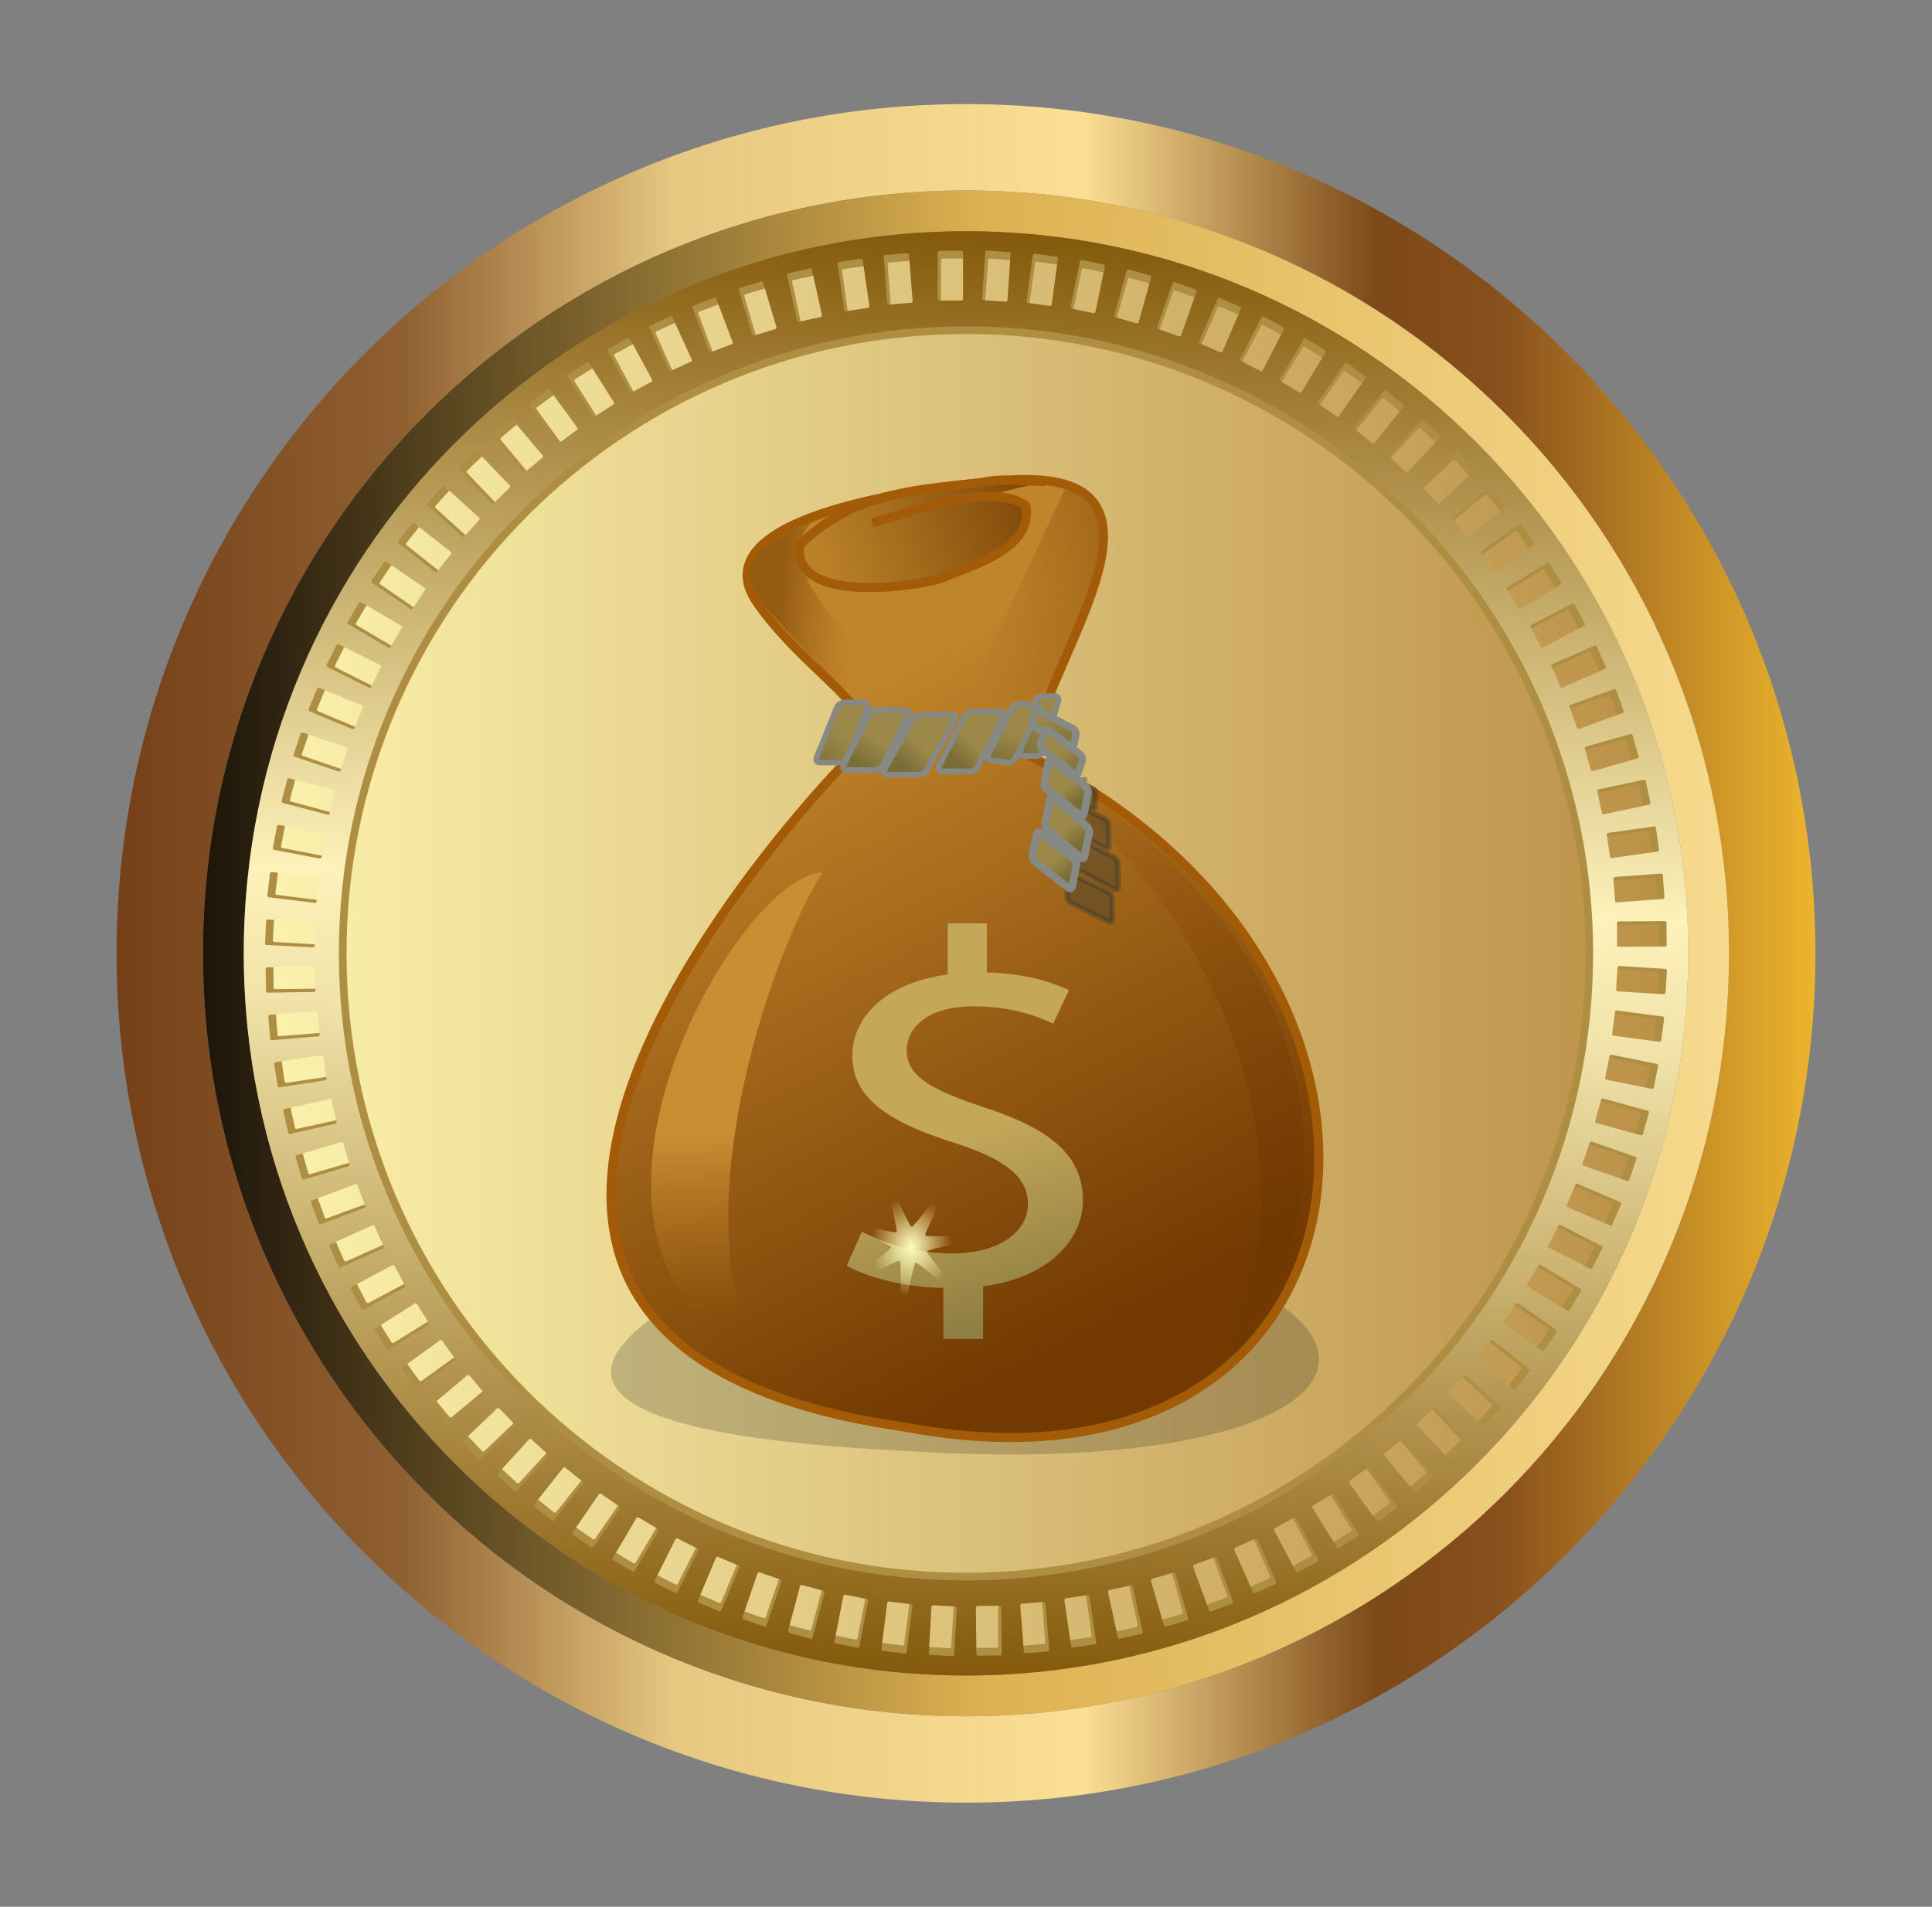 <?xml version="1.0" encoding="UTF-8"?>
<svg data-bbox="0 0 7907.6 7805.34" xmlns:xlink="http://www.w3.org/1999/xlink" viewBox="0 0 7907.6 7805.34" height="732.801" width="742.401" xmlns="http://www.w3.org/2000/svg" shape-rendering="geometricPrecision" text-rendering="geometricPrecision" image-rendering="optimizeQuality" fill-rule="evenodd" clip-rule="evenodd" data-type="ugc">
    <rect x="0" y="0" width="7907.6" height="7805.34" fill="#808080" stroke="none"/>
    <g>
        <defs>
            <linearGradient y2="3902.67" x2="7076.68" y1="3902.67" x1="830.92" gradientUnits="userSpaceOnUse" id="3a06f1bf-fda0-4b33-9f8a-f723207406c2">
                <stop offset="0" stop-color="#1d150a"/>
                <stop offset=".51" stop-color="#ddb150"/>
                <stop offset="1" stop-color="#f6da8e"/>
            </linearGradient>
            <linearGradient y2="3902.67" x2="7430.41" y1="3902.67" x1="477.18" gradientUnits="userSpaceOnUse" id="23187ec1-840b-4b93-9ce2-afc4bb7042ef">
                <stop offset="0" stop-color="#754018"/>
                <stop offset=".169" stop-color="#906031"/>
                <stop offset=".329" stop-color="#e7c881"/>
                <stop offset=".569" stop-color="#fbdf93"/>
                <stop offset=".741" stop-color="#7d4918"/>
                <stop offset=".812" stop-color="#874f1c"/>
                <stop offset="1" stop-color="#edb52c"/>
            </linearGradient>
            <linearGradient y2="6856.54" x2="3840.34" y1="948.8" x1="4067.25" gradientUnits="userSpaceOnUse" id="cc33ac53-c6d6-411a-821b-bfd05df86de0">
                <stop offset="0" stop-color="#84590b"/>
                <stop offset=".459" stop-color="#fdf2ba"/>
                <stop offset=".549" stop-color="#f1e3a9"/>
                <stop offset="1" stop-color="#84590b"/>
            </linearGradient>
            <linearGradient y2="3902.67" x2="6872.01" y1="3902.67" x1="1035.58" gradientUnits="userSpaceOnUse" id="24d39e8c-278e-4f93-a979-c1877e20da90">
                <stop offset="0" stop-color="#fcf3ae"/>
                <stop offset="1" stop-color="#bb8f46"/>
            </linearGradient>
            <linearGradient y2="5402.24" x2="3015.97" y1="4646.82" x1="3015.97" gradientUnits="userSpaceOnUse" id="a40c51cd-e92e-4c07-b515-81cef11075ae">
                <stop offset="0" stop-color="#ca8d32"/>
                <stop offset="1" stop-opacity="0" stop-color="#a56b19"/>
            </linearGradient>
            <linearGradient y2="3069.19" x2="4291.51" y1="3069.19" x1="3388.16" gradientUnits="userSpaceOnUse" id="79714a3c-b5a6-4a61-af2e-57fb22640861">
                <stop offset="0" stop-color="#9c8849"/>
                <stop offset="1" stop-color="#7a6d38"/>
            </linearGradient>
            <linearGradient y2="2318.05" x2="3373.82" y1="2052.23" x1="4175.4" gradientUnits="userSpaceOnUse" id="5e5078e9-d8ef-4713-9bd7-67999a6e4cc7">
                <stop offset="0" stop-color="#834c0b"/>
                <stop offset="1" stop-color="#ba8128"/>
            </linearGradient>
            <linearGradient y2="3131.66" x2="3688.98" y1="3048.63" x1="3764.35" xlink:href="#79714a3c-b5a6-4a61-af2e-57fb22640861" gradientUnits="userSpaceOnUse" id="3379d868-296e-440e-9899-3c0e71c0638b"/>
            <linearGradient y2="3589.35" x2="4374.58" y1="3522.05" x1="4315.7" xlink:href="#79714a3c-b5a6-4a61-af2e-57fb22640861" gradientUnits="userSpaceOnUse" id="c97f964f-bfae-4bcf-805c-7493268f811b"/>
            <linearGradient y2="3144.72" x2="4437.69" y1="3078.57" x1="4344.01" xlink:href="#79714a3c-b5a6-4a61-af2e-57fb22640861" gradientUnits="userSpaceOnUse" id="ac71a7b5-3fd6-4d22-a1bc-fc942bc63dc7"/>
            <linearGradient y2="3146.15" x2="3316.85" y1="2998.67" x1="3446.68" xlink:href="#79714a3c-b5a6-4a61-af2e-57fb22640861" gradientUnits="userSpaceOnUse" id="9d031da2-784c-458f-93c6-c6d0eb0fa9a0"/>
            <linearGradient y2="3283.53" x2="4406.83" y1="3224.88" x1="4363.91" xlink:href="#79714a3c-b5a6-4a61-af2e-57fb22640861" gradientUnits="userSpaceOnUse" id="ba07d731-a7bf-4afd-82df-0b955dca35d8"/>
            <linearGradient y2="3098.01" x2="4369.21" y1="2923" x1="4288.17" xlink:href="#79714a3c-b5a6-4a61-af2e-57fb22640861" gradientUnits="userSpaceOnUse" id="2e985162-02ef-479e-8319-1b73e089d73c"/>
            <linearGradient y2="2519.86" x2="3487.41" y1="2497.88" x1="3194.84" gradientUnits="userSpaceOnUse" id="36554473-4316-4716-9c4f-16a7580707dc">
                <stop offset="0" stop-color="#955b12"/>
                <stop offset="1" stop-opacity="0" stop-color="#a96e1e"/>
            </linearGradient>
            <linearGradient y2="3456.81" x2="4418.03" y1="3389.55" x1="4367.91" xlink:href="#79714a3c-b5a6-4a61-af2e-57fb22640861" gradientUnits="userSpaceOnUse" id="63d18b44-348f-44bd-aea2-458a5b12a02e"/>
            <linearGradient y2="3033.37" x2="4346.28" y1="5100.73" x1="5118.44" gradientUnits="userSpaceOnUse" id="2e84b0f2-cab9-439c-884b-274ea4be4c6c">
                <stop offset="0" stop-color="#6f3802"/>
                <stop offset="1" stop-opacity=".02" stop-color="#98550f"/>
            </linearGradient>
            <linearGradient y2="3123.73" x2="3512.44" y1="3029.21" x1="3585.61" xlink:href="#79714a3c-b5a6-4a61-af2e-57fb22640861" gradientUnits="userSpaceOnUse" id="4957eaaa-0e51-4aa8-8309-33704d71d8bc"/>
            <linearGradient y2="3073.9" x2="4113.63" y1="2922.64" x1="4322.42" xlink:href="#79714a3c-b5a6-4a61-af2e-57fb22640861" gradientUnits="userSpaceOnUse" id="68075638-e98e-4c8f-ac4e-b142870d23e4"/>
            <linearGradient y2="2525.93" x2="3922.14" y1="2316.75" x1="4773.47" xlink:href="#36554473-4316-4716-9c4f-16a7580707dc" gradientUnits="userSpaceOnUse" id="4d4a1d0f-770e-4cc2-aa07-8e849de2de67"/>
            <linearGradient y2="3140.98" x2="4086.7" y1="3001.08" x1="4149.42" xlink:href="#79714a3c-b5a6-4a61-af2e-57fb22640861" gradientUnits="userSpaceOnUse" id="910cf9ab-a6c4-49e6-9001-f527f3639e0b"/>
            <linearGradient y2="5377.97" x2="4703.88" y1="2862.27" x1="3398.78" gradientUnits="userSpaceOnUse" id="b47f3385-bf51-4da3-863d-24d2c380d0b7">
                <stop offset="0" stop-color="#c0842a"/>
                <stop offset="1" stop-color="#723901"/>
            </linearGradient>
            <linearGradient y2="3106.75" x2="3909.06" y1="3035.37" x1="3974.99" xlink:href="#79714a3c-b5a6-4a61-af2e-57fb22640861" gradientUnits="userSpaceOnUse" id="cdf92884-5871-4cdd-b6a0-38a25de0acf3"/>
            <linearGradient y2="5525.52" x2="4227.35" y1="4629.71" x1="3948.62" gradientUnits="userSpaceOnUse" id="7106d3eb-8085-4c22-808c-bcb2d0cad75c">
                <stop offset="0" stop-color="#c4a759"/>
                <stop offset="1" stop-color="#86773e"/>
            </linearGradient>
            <radialGradient fy="3960.45" fx="4447.72" r="381.27" cy="3960.45" cx="4447.72" gradientTransform="matrix(3527.58 0 0 4382.67 -15685300 -17353400)" gradientUnits="userSpaceOnUse" id="7f611426-1c95-49ad-a2ee-32fb5daf871f">
                <stop offset="0" stop-color="#ffffbf"/>
                <stop offset="1" stop-color="#ffffbf"/>
            </radialGradient>
            <radialGradient fy="5104.33" fx="3729.72" r="166.87" cy="5104.33" cx="3729.72" gradientTransform="matrix(1 0 0 1.242 0 -1237)" gradientUnits="userSpaceOnUse" id="c88c7994-c805-4c04-8420-0744dae1994c">
                <stop offset="0" stop-color="#ffffbf"/>
                <stop offset="1" stop-opacity="0" stop-color="#ffffbf"/>
            </radialGradient>
            <mask id="cf71d49f-e64c-44d7-a111-a915824238f3">
                <radialGradient fy="2910.69" fx="3388.16" r="0" cy="2910.69" cx="3388.16" gradientUnits="userSpaceOnUse" id="ddb68321-5957-474f-a943-b06becb60b09">
                    <stop offset="0" stop-opacity=".298" stop-color="#ffffff"/>
                    <stop offset="1" stop-opacity="0" stop-color="#ffffff"/>
                </radialGradient>
                <path fill="url(#ddb68321-5957-474f-a943-b06becb60b09)" d="M4302.43 2899.77v338.84h-925.19v-338.84h925.19z"/>
            </mask>
            <mask id="c8a3d27d-940b-41ed-96ea-261284bc4b87">
                <radialGradient fy="3579.18" fx="4066.45" r="0" cy="3579.18" cx="4066.45" gradientUnits="userSpaceOnUse" id="41478314-ee1d-40f0-a966-5f66c40d808a">
                    <stop offset="0" stop-color="#ffffff"/>
                    <stop offset="1" stop-opacity="0" stop-color="#ffffff"/>
                </radialGradient>
                <path fill="url(#41478314-ee1d-40f0-a966-5f66c40d808a)" d="M4830.53 3577.65v765.61h-765.61v-765.61h765.61z"/>
            </mask>
        </defs>
        <path fill="url(#24d39e8c-278e-4f93-a979-c1877e20da90)" d="M6872.01 3902.67c0 1611.683-1306.527 2918.21-2918.21 2918.21S1035.59 5514.353 1035.59 3902.67 2342.117 984.46 3953.8 984.46s2918.21 1306.527 2918.21 2918.21z"/>
        <path d="M3953.8 426.06c1920.08 0 3476.61 1556.53 3476.61 3476.61 0 1920.08-1556.53 3476.61-3476.61 3476.61-1920.08 0-3476.62-1556.53-3476.62-3476.61 0-1920.08 1556.53-3476.61 3476.62-3476.61zm0 353.73c1724.72 0 3122.88 1398.16 3122.88 3122.88S5678.52 7025.55 3953.8 7025.55 830.91 5627.39 830.91 3902.67 2229.07 779.79 3953.8 779.79z" fill="url(#23187ec1-840b-4b93-9ce2-afc4bb7042ef)"/>
        <path d="M3953.8 779.79c1724.72 0 3122.88 1398.16 3122.88 3122.88S5678.52 7025.55 3953.8 7025.55 830.91 5627.39 830.91 3902.67 2229.07 779.79 3953.8 779.79zm0 166.83c1632.58 0 2956.05 1323.46 2956.05 2956.05 0 1632.59-1323.47 2956.05-2956.05 2956.05-1632.59 0-2956.06-1323.46-2956.06-2956.05 0-1632.58 1323.47-2956.05 2956.06-2956.05z" fill="url(#3a06f1bf-fda0-4b33-9f8a-f723207406c2)"/>
        <path d="M3953.8 1325.94c1423.08 0 2576.73 1153.63 2576.73 2576.73 0 1423.09-1153.64 2576.73-2576.73 2576.73S1377.06 5325.76 1377.06 3902.67 2530.7 1325.94 3953.8 1325.94zm0 41.39c1400.23 0 2535.34 1135.1 2535.34 2535.34 0 1400.23-1135.11 2535.34-2535.34 2535.34-1400.23 0-2535.35-1135.11-2535.35-2535.34 0-1400.23 1135.11-2535.34 2535.35-2535.34z" fill="#b5903f"/>
        <path d="M3966.86 979.55c1614.39 7.21 2917.27 1321.78 2910.06 2936.18-7.21 1614.4-1321.79 2917.27-2936.18 2910.06-1614.4-7.21-2917.28-1321.78-2910.07-2936.18 7.21-1614.39 1321.79-2917.27 2936.18-2910.06zm-108.35 78.72 89.34.4c3.68.02 6.66 3.03 6.65 6.71l-.84 187.83c-.02 3.68-3.03 6.66-6.71 6.65l-89.34-.4c-3.67-.02-6.66-3.03-6.65-6.71l.84-187.83c.02-3.68 3.04-6.66 6.71-6.65zM1207.13 4616.03l-19.09-87.53c-.79-3.6 1.51-7.19 5.11-7.97l182.91-40.13c3.6-.79 7.19 1.51 7.97 5.11l19.09 87.54c.79 3.6-1.51 7.18-5.12 7.97l-182.91 40.12c-3.6.79-7.18-1.51-7.96-5.1zm54.77 185.71-24.98-86.02c-1.03-3.53 1.02-7.27 4.56-8.31l179.76-52.51c3.54-1.03 7.27 1.01 8.3 4.55l24.98 86.03c1.03 3.53-1.02 7.27-4.56 8.31l-179.77 52.5c-3.53 1.03-7.26-1.01-8.28-4.55zm67.23 181.55-30.75-84.12c-1.27-3.45.52-7.33 3.98-8.59l175.8-64.65c3.45-1.27 7.31.52 8.57 3.98l30.76 84.12c1.26 3.46-.53 7.33-3.98 8.59l-175.8 64.65c-3.46 1.27-7.31-.52-8.58-3.97zm79.4 176.54-36.39-81.83c-1.5-3.37.03-7.34 3.39-8.85l171.01-76.49c3.36-1.5 7.33.02 8.83 3.38l36.39 81.82c1.49 3.37-.03 7.35-3.39 8.85l-171 76.49c-3.36 1.51-7.33-.02-8.83-3.38zm91.18 170.71-41.86-79.16c-1.72-3.25-.47-7.33 2.78-9.05l165.43-87.99c3.25-1.72 7.31-.48 9.03 2.77l41.87 79.16c1.71 3.25.46 7.33-2.78 9.05l-165.43 87.98c-3.24 1.73-7.31.48-9.03-2.77zm102.55 164.1-47.13-76.12c-1.94-3.13-.96-7.28 2.16-9.22l159.08-99.06c3.12-1.94 7.25-.98 9.19 2.15l47.13 76.12c1.94 3.12.97 7.27-2.15 9.22l-159.08 99.06c-3.12 1.94-7.26.98-9.2-2.15zm113.44 156.72-52.19-72.72c-2.15-2.99-1.46-7.19 1.52-9.34l152-109.69c2.98-2.15 7.17-1.47 9.32 1.52l52.19 72.72c2.14 2.99 1.46 7.19-1.53 9.35l-152 109.68c-2.98 2.15-7.18 1.47-9.32-1.53zm123.81 148.63-57-69c-2.34-2.84-1.94-7.07.89-9.42l144.21-119.81c2.83-2.35 7.06-1.96 9.4.88l57 69c2.35 2.84 1.95 7.08-.89 9.42l-144.21 119.81c-2.83 2.36-7.06 1.96-9.4-.88zm133.61 139.84-61.55-64.95c-2.53-2.67-2.42-6.92.24-9.46l135.76-129.37c2.66-2.54 6.9-2.43 9.44.24l61.55 64.95c2.53 2.67 2.42 6.92-.25 9.46l-135.75 129.37c-2.67 2.54-6.9 2.43-9.44-.24zm142.78 130.4-65.81-60.6c-2.7-2.49-2.89-6.74-.4-9.46l126.67-138.33c2.48-2.71 6.72-2.89 9.43-.4l65.8 60.6c2.71 2.49 2.89 6.74.4 9.46l-126.67 138.33c-2.48 2.71-6.73 2.89-9.43.4zm151.29 120.36-69.77-55.98c-2.87-2.3-3.34-6.53-1.05-9.4l117-146.66c2.29-2.87 6.51-3.34 9.38-1.04l69.77 55.97c2.87 2.29 3.33 6.53 1.05 9.4l-117 146.66c-2.29 2.87-6.51 3.34-9.38 1.04zm159.1 109.76-73.4-51.09c-3.02-2.1-3.77-6.28-1.68-9.31l106.79-154.3c2.09-3.02 6.26-3.78 9.28-1.68l73.4 51.09c3.02 2.1 3.78 6.29 1.68 9.31l-106.79 154.3c-2.09 3.02-6.26 3.78-9.28 1.68zm166.18 98.65-76.69-45.96c-3.15-1.89-4.19-6.02-2.31-9.17l96.07-161.23c1.88-3.16 6-4.19 9.15-2.3l76.69 45.96c3.15 1.89 4.19 6.02 2.31 9.17l-96.07 161.22c-1.88 3.16-6 4.19-9.15 2.31zm172.49 87.08-79.63-40.62c-3.27-1.67-4.59-5.72-2.93-8.99l84.92-167.41c1.66-3.28 5.7-4.59 8.97-2.92l79.63 40.62c3.27 1.67 4.59 5.72 2.93 8.99l-84.91 167.41c-1.66 3.27-5.7 4.59-8.97 2.92zm178 75.12-82.21-35.1c-3.38-1.45-4.96-5.39-3.53-8.77l73.37-172.82c1.44-3.38 5.37-4.97 8.74-3.53l82.21 35.1c3.38 1.45 4.97 5.39 3.53 8.77l-73.37 172.82c-1.43 3.38-5.37 4.97-8.75 3.52zm182.68 62.81-84.4-29.41c-3.47-1.21-5.32-5.03-4.12-8.51l61.48-177.43c1.2-3.47 5.02-5.32 8.49-4.11l84.4 29.41c3.47 1.21 5.32 5.03 4.12 8.5l-61.48 177.43c-1.2 3.47-5.02 5.32-8.49 4.11zm186.52 50.2-86.19-23.58c-3.55-.97-5.65-4.66-4.69-8.2l49.3-181.21c.97-3.55 4.65-5.65 8.2-4.68l86.19 23.58c3.55.97 5.65 4.66 4.69 8.2l-49.3 181.21c-.97 3.55-4.65 5.65-8.19 4.68zm189.49 37.36-87.6-17.65c-3.6-.72-5.95-4.26-5.23-7.87l36.9-184.15c.72-3.6 4.25-5.95 7.85-5.23l87.6 17.65c3.6.72 5.95 4.26 5.23 7.87l-36.9 184.16c-.72 3.6-4.26 5.95-7.86 5.23zm191.58 24.35-88.59-11.63c-3.64-.48-6.23-3.84-5.76-7.49l24.32-186.25c.48-3.64 3.84-6.22 7.48-5.74l88.59 11.63c3.65.48 6.24 3.84 5.76 7.48l-24.32 186.25c-.48 3.64-3.84 6.23-7.49 5.75zm192.8 11.23-89.17-5.56c-3.67-.23-6.48-3.41-6.25-7.08l11.63-187.47c.23-3.66 3.41-6.47 7.08-6.25l89.17 5.57c3.66.23 6.48 3.41 6.25 7.07l-11.63 187.47c-.23 3.67-3.41 6.48-7.08 6.25zm193.11-1.95-89.34.53c-3.67.02-6.69-2.96-6.71-6.64l-1.11-187.83c-.02-3.68 2.96-6.69 6.63-6.71l89.34-.54c3.68-.02 6.69 2.96 6.72 6.64l1.11 187.83c.02 3.68-2.96 6.69-6.64 6.72zm192.53-15.12-89.1 6.62c-3.66.27-6.88-2.5-7.15-6.16l-13.84-187.32c-.27-3.67 2.5-6.88 6.16-7.15l89.11-6.63c3.66-.27 6.88 2.5 7.15 6.17l13.84 187.32c.27 3.67-2.5 6.88-6.17 7.16zm191.06-28.22-88.45 12.69c-3.64.52-7.03-2.02-7.55-5.66l-26.52-185.94c-.52-3.64 2.02-7.04 5.66-7.56l88.45-12.69c3.64-.52 7.03 2.02 7.55 5.66l26.52 185.94c.52 3.64-2.03 7.04-5.67 7.56zm188.7-41.18-87.38 18.69c-3.59.77-7.15-1.53-7.91-5.13l-39.07-183.71c-.76-3.59 1.55-7.15 5.14-7.92l87.38-18.69c3.59-.77 7.15 1.54 7.91 5.13l39.07 183.7c.76 3.6-1.55 7.16-5.14 7.93zm185.48-53.96-85.92 24.61c-3.53 1.01-7.24-1.05-8.24-4.58l-51.44-180.61c-1.01-3.54 1.06-7.25 4.59-8.26l85.92-24.61c3.53-1.01 7.23 1.05 8.24 4.58l51.44 180.61c1.01 3.53-1.05 7.25-4.59 8.26zm181.38-66.48-84.04 30.41c-3.45 1.25-7.29-.55-8.54-4.01l-63.57-176.68c-1.24-3.45.56-7.3 4.02-8.55l84.04-30.41c3.46-1.25 7.29.56 8.54 4.01l63.57 176.68c1.24 3.45-.56 7.3-4.02 8.55zm176.46-78.7-81.79 36.07c-3.36 1.49-7.31-.06-8.79-3.41l-75.4-171.94c-1.48-3.37.06-7.32 3.42-8.81l81.79-36.07c3.36-1.49 7.32.06 8.79 3.43l75.4 171.93c1.47 3.36-.06 7.32-3.43 8.81zm170.71-90.56-79.15 41.57c-3.25 1.71-7.31.44-9.01-2.82l-86.88-166.38c-1.7-3.26-.43-7.32 2.82-9.03l79.15-41.57c3.25-1.71 7.31-.45 9.01 2.81l86.89 166.38c1.7 3.26.43 7.32-2.82 9.03zm164.17-101.99-76.14 46.87c-3.13 1.93-7.26.94-9.18-2.19l-97.97-160.07c-1.92-3.13-.93-7.27 2.2-9.2l76.14-46.87c3.13-1.92 7.26-.93 9.18 2.2l97.97 160.06c1.92 3.14.93 7.27-2.21 9.2zm156.88-112.95-72.8 51.96c-2.99 2.13-7.18 1.43-9.3-1.57l-108.6-153.02c-2.13-3-1.42-7.19 1.57-9.33l72.8-51.96c2.99-2.14 7.17-1.43 9.3 1.57l108.6 153.02c2.13 3 1.42 7.19-1.57 9.32zm148.85-123.38-69.1 56.79c-2.85 2.34-7.07 1.92-9.4-.93l-118.72-145.24c-2.32-2.85-1.91-7.08.93-9.42l69.1-56.8c2.84-2.33 7.07-1.92 9.39.93l118.72 145.25c2.33 2.85 1.9 7.08-.93 9.42zm140.14-133.26-65.09 61.38c-2.68 2.52-6.92 2.39-9.44-.29l-128.29-136.81c-2.52-2.68-2.39-6.94.29-9.46l65.09-61.38c2.67-2.52 6.92-2.39 9.43.29l128.3 136.81c2.52 2.69 2.38 6.94-.29 9.46zm130.78-142.51-60.78 65.68c-2.5 2.7-6.74 2.86-9.43.35l-137.27-127.74c-2.69-2.51-2.85-6.76-.35-9.46l60.78-65.68c2.5-2.71 6.74-2.86 9.43-.35l137.27 127.74c2.69 2.51 2.85 6.76.35 9.46zm120.8-151.09-56.18 69.68c-2.31 2.86-6.53 3.31-9.39.99l-145.61-118.08c-2.86-2.31-3.31-6.55-.99-9.42l56.18-69.68c2.31-2.87 6.54-3.31 9.39-.99l145.62 118.08c2.85 2.31 3.3 6.55.99 9.41zm110.28-158.99-51.32 73.34c-2.11 3.01-6.3 3.75-9.3 1.63l-153.28-107.87c-3.01-2.11-3.74-6.31-1.63-9.33l51.32-73.34c2.11-3.01 6.3-3.75 9.3-1.63l153.28 107.87c3.01 2.11 3.74 6.31 1.63 9.32zm99.24-166.14-46.24 76.68c-1.9 3.15-6.03 4.16-9.17 2.26l-160.24-97.16c-3.14-1.91-4.17-6.05-2.27-9.19l46.23-76.68c1.9-3.15 6.03-4.17 9.17-2.25l160.24 97.15c3.14 1.91 4.16 6.05 2.27 9.19zm87.74-172.52-40.93 79.65c-1.68 3.27-5.73 4.57-9 2.88l-166.46-86.01c-3.26-1.69-4.57-5.74-2.89-9.02l40.93-79.65c1.68-3.27 5.73-4.57 9-2.88l166.46 86c3.26 1.69 4.56 5.75 2.89 9.02zm75.84-178.11-35.43 82.25c-1.46 3.38-5.41 4.95-8.78 3.49l-171.89-74.44c-3.39-1.47-4.96-5.43-3.5-8.81l35.43-82.25c1.45-3.38 5.41-4.95 8.79-3.49l171.89 74.45c3.38 1.46 4.95 5.42 3.5 8.8zm63.58-182.87-29.77 84.48c-1.22 3.47-5.06 5.31-8.53 4.08l-176.55-62.55c-3.47-1.23-5.31-5.07-4.08-8.54l29.76-84.48c1.22-3.47 5.06-5.31 8.53-4.08l176.54 62.55c3.47 1.23 5.31 5.08 4.08 8.55zm51.03-186.79-23.97 86.32c-.98 3.55-4.69 5.64-8.23 4.65l-180.38-50.37c-3.54-.99-5.64-4.69-4.65-8.24l23.97-86.32c.98-3.55 4.69-5.64 8.23-4.65l180.38 50.37c3.55.99 5.64 4.7 4.66 8.24zM3639.55 1074.2l89.11-6.53c3.66-.27 6.87 2.51 7.14 6.18l13.64 187.33c.27 3.67-2.51 6.88-6.17 7.15l-89.11 6.53c-3.66.27-6.88-2.5-7.15-6.17l-13.64-187.33c-.27-3.67 2.51-6.88 6.18-7.15zm-187.18 27.3 88.48-12.47c3.64-.51 7.02 2.05 7.54 5.68l26.05 186c.51 3.64-2.05 7.03-5.68 7.54l-88.47 12.47c-3.64.52-7.03-2.04-7.54-5.68l-26.05-186c-.52-3.65 2.04-7.03 5.68-7.55zm-205.08 44.86 87.32-18.99c3.59-.78 7.15 1.51 7.93 5.1l39.7 183.56c.78 3.59-1.52 7.17-5.11 7.94l-87.32 18.99c-3.59.79-7.16-1.52-7.93-5.1l-39.7-183.56c-.78-3.59 1.52-7.16 5.11-7.94zm-196.18 58.24 85.73-25.25c3.53-1.04 7.25.99 8.28 4.52l52.78 180.22c1.04 3.52-1 7.25-4.52 8.29l-85.73 25.25c-3.52 1.03-7.25-1-8.28-4.52l-52.79-180.22c-1.03-3.53 1-7.25 4.52-8.29zm-188.54 71.03 83.73-31.29c3.44-1.28 7.3.48 8.57 3.92l65.4 176.01c1.28 3.44-.49 7.31-3.93 8.59l-83.72 31.29c-3.45 1.28-7.3-.48-8.58-3.92l-65.4-176.01c-1.28-3.44.49-7.31 3.93-8.59zm-175.63 80.54 81.41-36.93c3.35-1.52 7.31-.02 8.82 3.33l77.19 171.14c1.51 3.35.01 7.33-3.33 8.84l-81.41 36.93c-3.35 1.52-7.32.02-8.83-3.33l-77.18-171.14c-1.51-3.35-.01-7.32 3.34-8.84zm-169.76 92.33 78.71-42.39c3.24-1.74 7.3-.52 9.04 2.73l88.6 165.47c1.74 3.24.51 7.31-2.73 9.06l-78.71 42.39c-3.24 1.74-7.3.52-9.03-2.72l-88.61-165.47c-1.74-3.24-.51-7.31 2.73-9.06zm-163.11 103.7 75.66-47.66c3.11-1.96 7.25-1.01 9.2 2.1l99.62 159.04c1.95 3.11 1 7.27-2.11 9.23l-75.66 47.66c-3.1 1.96-7.25 1.01-9.19-2.11l-99.62-159.03c-1.95-3.12-1-7.27 2.1-9.22zm-155.69 114.58 72.25-52.72c2.97-2.16 7.16-1.5 9.32 1.47l110.18 151.87c2.16 2.98 1.5 7.18-1.47 9.34l-72.25 52.72c-2.97 2.17-7.17 1.51-9.32-1.47l-110.18-151.87c-2.15-2.98-1.49-7.18 1.48-9.34zm-147.56 124.93 68.51-57.52c2.82-2.36 7.05-1.99 9.4.83l120.22 144c2.36 2.82 1.98 7.06-.84 9.43l-68.51 57.52c-2.82 2.36-7.05 1.99-9.4-.83l-120.22-144c-2.36-2.83-1.98-7.07.84-9.43zm-138.75 134.71 64.45-62.05c2.64-2.55 6.89-2.46 9.43.19l129.7 135.46c2.54 2.66 2.46 6.92-.19 9.47l-64.45 62.05c-2.65 2.56-6.89 2.46-9.44-.19l-129.7-135.46c-2.54-2.66-2.46-6.92.19-9.47zm-129.29 143.86 60.09-66.31c2.47-2.73 6.71-2.93 9.43-.45l138.59 126.3c2.71 2.48 2.92 6.73.45 9.46l-60.09 66.31c-2.47 2.73-6.71 2.92-9.42.45l-138.59-126.3c-2.72-2.48-2.92-6.73-.45-9.46zm-119.23 152.35 55.45-70.26c2.28-2.88 6.5-3.38 9.38-1.09l146.83 116.54c2.88 2.29 3.37 6.53 1.09 9.41l-55.45 70.25c-2.28 2.89-6.5 3.38-9.38 1.09l-146.83-116.54c-2.88-2.29-3.37-6.52-1.09-9.41zm-108.62 160.13 50.56-73.87c2.08-3.04 6.26-3.81 9.28-1.73l154.4 106.27c3.03 2.08 3.8 6.27 1.73 9.31l-50.56 73.87c-2.08 3.04-6.26 3.82-9.28 1.73l-154.39-106.26c-3.04-2.09-3.81-6.28-1.73-9.31zm-97.52 167.17 45.43-77.15c1.87-3.17 5.98-4.23 9.15-2.35l161.24 95.48c3.17 1.87 4.23 6 2.36 9.17l-45.43 77.15c-1.86 3.17-5.98 4.23-9.15 2.36l-161.23-95.48c-3.16-1.88-4.23-6-2.36-9.17zm-85.95 173.43 40.1-80.08c1.65-3.29 5.68-4.63 8.97-2.97l167.34 84.26c3.28 1.65 4.63 5.7 2.98 8.99l-40.1 80.07c-1.65 3.29-5.68 4.63-8.97 2.98l-167.34-84.26c-3.28-1.65-4.63-5.7-2.98-8.99zm-73.98 178.89 34.57-82.62c1.42-3.4 5.36-5.01 8.75-3.58l172.66 72.65c3.4 1.43 5.01 5.37 3.59 8.77l-34.57 82.62c-1.42 3.4-5.36 5.01-8.76 3.58l-172.66-72.65c-3.39-1.43-5.01-5.37-3.58-8.76zm-61.69 183.52 28.89-84.79c1.19-3.49 5.01-5.35 8.49-4.16l177.18 60.71c3.48 1.19 5.36 5.01 4.17 8.49l-28.88 84.79c-1.19 3.49-5.01 5.36-8.49 4.17l-177.19-60.7c-3.48-1.19-5.35-5.02-4.17-8.5zm-49.09 187.3 23.07-86.56c.95-3.56 4.63-5.69 8.18-4.73l180.9 48.48c3.56.95 5.69 4.64 4.74 8.2l-23.07 86.56c-.95 3.55-4.63 5.68-8.19 4.73l-180.89-48.48c-3.55-.95-5.69-4.64-4.74-8.2zm-36.27 190.22 17.15-87.93c.7-3.62 4.24-5.99 7.85-5.28l183.76 36.02c3.61.71 5.99 4.24 5.29 7.86l-17.15 87.94c-.7 3.62-4.24 5.99-7.85 5.28l-183.76-36.03c-3.62-.71-5.99-4.24-5.29-7.85zm-23.29 192.25 11.14-88.9c.46-3.66 3.82-6.26 7.48-5.8l185.78 23.41c3.65.46 6.26 3.82 5.81 7.47l-11.14 88.91c-.46 3.65-3.82 6.26-7.47 5.8l-185.78-23.41c-3.66-.46-6.26-3.82-5.81-7.48zm-10.19 193.4 5.08-89.46c.21-3.68 3.38-6.51 7.06-6.3l186.93 10.68c3.68.21 6.51 3.38 6.3 7.06l-5.08 89.46c-.21 3.68-3.39 6.51-7.07 6.3L1123.24 3856c-3.68-.21-6.51-3.39-6.3-7.06zm2.94 193.64-.99-89.6c-.04-3.68 2.93-6.73 6.62-6.77l187.22-2.09c3.68-.04 6.72 2.93 6.76 6.62l.99 89.6c.04 3.68-2.93 6.72-6.61 6.77l-187.22 2.09c-3.68.04-6.73-2.93-6.77-6.62zm16.07 192.99-7.07-89.32c-.29-3.68 2.47-6.91 6.14-7.2l186.65-14.86c3.67-.29 6.9 2.47 7.19 6.14l7.07 89.32c.29 3.67-2.47 6.91-6.14 7.2l-186.65 14.86c-3.67.29-6.91-2.47-7.2-6.14zm29.12 191.45-13.11-88.63c-.54-3.65 2-7.07 5.64-7.61l185.21-27.56a6.7 6.7 0 0 1 7.6 5.64l13.1 88.63c.54 3.64-2 7.07-5.64 7.6l-185.21 27.56c-3.64.54-7.06-1.99-7.6-5.63zm5587.96-56.48-18.06 87.76c-.74 3.6-4.29 5.95-7.9 5.2l-183.38-37.94c-3.61-.74-5.95-4.31-5.21-7.91l18.06-87.76c.74-3.61 4.3-5.94 7.9-5.19l183.37 37.94c3.61.75 5.95 4.3 5.21 7.91zm25.28-191.99-12.07 88.78c-.49 3.65-3.88 6.22-7.53 5.72l-185.52-25.34a6.702 6.702 0 0 1-5.73-7.54l12.06-88.78c.5-3.65 3.88-6.22 7.53-5.72l185.53 25.35c3.65.5 6.22 3.88 5.73 7.54zm12.2-193.28-6.01 89.4c-.25 3.68-3.45 6.47-7.13 6.23l-186.81-12.64c-3.68-.25-6.48-3.45-6.23-7.13l6.01-89.4c.25-3.68 3.45-6.47 7.13-6.23l186.81 12.64c3.68.25 6.48 3.45 6.23 7.13zm-.94-193.66.06 89.6c0 3.68-3.01 6.69-6.69 6.7l-187.24.14c-3.68 0-6.69-3-6.69-6.69l-.06-89.6c0-3.68 3-6.69 6.68-6.7l187.24-.14c3.68 0 6.69 3 6.7 6.69zm-14.07-193.15 6.14 89.4c.25 3.68-2.54 6.88-6.22 7.14l-186.79 12.91c-3.67.25-6.88-2.54-7.14-6.22l-6.14-89.39c-.25-3.68 2.54-6.88 6.22-7.14l186.79-12.91c3.68-.25 6.88 2.54 7.14 6.21zm-27.14-191.74 12.19 88.76c.5 3.65-2.07 7.04-5.72 7.54l-185.49 25.62c-3.64.5-7.04-2.07-7.54-5.71l-12.19-88.77c-.5-3.65 2.08-7.04 5.72-7.54l185.49-25.62c3.65-.5 7.04 2.07 7.54 5.72zm-40.08-189.45 18.18 87.72c.75 3.61-1.59 7.17-5.19 7.92l-183.32 38.22c-3.6.75-7.16-1.58-7.91-5.19l-18.18-87.73c-.74-3.61 1.59-7.16 5.19-7.91l183.32-38.22c3.6-.75 7.16 1.58 7.91 5.19zM6655.45 3031l24.09 86.28c.99 3.55-1.1 7.26-4.64 8.26l-180.3 50.63c-3.55 1-7.25-1.09-8.24-4.64l-24.09-86.28c-.99-3.55 1.09-7.26 4.64-8.25l180.3-50.63c3.55-1 7.25 1.09 8.24 4.63zm-65.35-182.24 29.89 84.44c1.23 3.47-.6 7.31-4.07 8.55l-176.46 62.81c-3.47 1.24-7.31-.59-8.53-4.06l-29.89-84.44c-1.23-3.47.6-7.31 4.07-8.55l176.46-62.81c3.47-1.23 7.31.6 8.53 4.07zm-77.56-177.36 35.54 82.2c1.47 3.38-.1 7.35-3.48 8.81l-171.79 74.7c-3.38 1.47-7.33-.09-8.79-3.47l-35.54-82.2c-1.46-3.38.1-7.34 3.48-8.81l171.79-74.7c3.38-1.47 7.33.09 8.8 3.47zm-89.41-171.66 41.04 79.59c1.69 3.27.39 7.33-2.87 9.03l-166.33 86.26c-3.26 1.69-7.31.4-9-2.87l-41.04-79.59c-1.68-3.27-.39-7.33 2.87-9.03l166.33-86.25c3.27-1.69 7.32-.41 9 2.86zm-100.84-165.16 46.34 76.6c1.9 3.15.89 7.29-2.25 9.2l-160.09 97.4c-3.14 1.91-7.27.9-9.18-2.25l-46.34-76.6c-1.9-3.15-.89-7.29 2.26-9.19l160.1-97.4c3.14-1.91 7.27-.9 9.17 2.25zm-111.81-157.9 51.43 73.26c2.11 3.01 1.38 7.21-1.62 9.33l-153.12 108.09c-3.01 2.12-7.2 1.4-9.31-1.61l-51.43-73.26c-2.11-3.02-1.38-7.21 1.62-9.34l153.13-108.09c3.01-2.13 7.19-1.39 9.31 1.62zm-122.27-149.91 56.28 69.59c2.31 2.86 1.87 7.1-.98 9.42l-145.45 118.3c-2.85 2.32-7.07 1.88-9.39-.98l-56.28-69.59c-2.31-2.86-1.87-7.09.98-9.42l145.45-118.3c2.85-2.32 7.07-1.88 9.39.98zm-132.15-141.22 60.88 65.59c2.5 2.7 2.35 6.95-.34 9.46l-137.09 127.94c-2.69 2.51-6.93 2.36-9.43-.34l-60.87-65.59c-2.5-2.69-2.35-6.94.34-9.46l137.09-127.95c2.69-2.51 6.93-2.36 9.43.34zm-141.42-131.88 65.18 61.28c2.68 2.52 2.82 6.78.3 9.46l-128.1 137c-2.51 2.69-6.75 2.82-9.43.3l-65.17-61.28c-2.68-2.52-2.82-6.78-.31-9.46l128.09-137c2.51-2.69 6.76-2.83 9.44-.31zm-150.04-121.93 69.19 56.7c2.84 2.33 3.27 6.56.95 9.41l-118.52 145.43c-2.32 2.85-6.54 3.27-9.39.94l-69.18-56.7c-2.84-2.33-3.26-6.56-.95-9.41l118.52-145.43c2.32-2.85 6.54-3.27 9.38-.94zm-157.96-111.41 72.87 51.85c3 2.13 3.7 6.33 1.59 9.32l-108.38 153.18c-2.12 3-6.31 3.71-9.3 1.58l-72.87-51.85c-2.99-2.13-3.71-6.33-1.58-9.32l108.38-153.17c2.12-3 6.3-3.72 9.3-1.58zm-165.15-100.38 76.21 46.76c3.13 1.92 4.13 6.05 2.21 9.19l-97.74 160.22c-1.92 3.14-6.04 4.13-9.17 2.21l-76.22-46.76c-3.13-1.92-4.13-6.06-2.21-9.19l97.74-160.22c1.91-3.14 6.04-4.13 9.17-2.21zm-171.58-88.88 79.21 41.45c3.25 1.7 4.53 5.76 2.83 9.02l-86.65 166.52c-1.69 3.26-5.75 4.53-9 2.83l-79.21-41.45c-3.26-1.7-4.53-5.76-2.83-9.02l86.65-166.52c1.69-3.26 5.74-4.53 9-2.83zm-177.22-76.97 81.84 35.95c3.37 1.48 4.91 5.44 3.44 8.8l-75.16 172.05c-1.47 3.37-5.42 4.91-8.78 3.44l-81.84-35.96c-3.36-1.47-4.91-5.43-3.43-8.8l75.16-172.04c1.47-3.37 5.42-4.91 8.78-3.43zm-182.02-64.71 84.09 30.29c3.45 1.24 5.27 5.09 4.03 8.55l-63.31 176.78c-1.24 3.45-5.08 5.26-8.53 4.02l-84.09-30.29c-3.45-1.24-5.26-5.09-4.03-8.55l63.31-176.78c1.24-3.46 5.08-5.27 8.53-4.02zm-185.98-52.14 85.95 24.48c3.53 1.01 5.6 4.71 4.6 8.25l-51.18 180.69c-1 3.53-4.71 5.6-8.24 4.59l-85.95-24.48c-3.54-1.01-5.61-4.72-4.61-8.25l51.18-180.69c1-3.54 4.71-5.6 8.24-4.6zm-189.09-39.33 87.4 18.56c3.59.76 5.91 4.32 5.15 7.92l-38.81 183.76c-.76 3.6-4.32 5.91-7.91 5.14l-87.41-18.56c-3.59-.76-5.91-4.32-5.15-7.92l38.8-183.76c.76-3.59 4.31-5.91 7.91-5.14zm-191.32-26.35 88.46 12.56c3.64.52 6.19 3.91 5.68 7.55l-26.25 185.98c-.52 3.64-3.91 6.19-7.55 5.67l-88.46-12.55c-3.64-.52-6.2-3.91-5.68-7.55l26.25-185.98c.52-3.64 3.9-6.19 7.55-5.67zm-192.67-13.24 89.11 6.49c3.67.27 6.45 3.48 6.18 7.15l-13.58 187.34c-.27 3.66-3.48 6.44-7.14 6.17l-89.11-6.49c-3.66-.27-6.44-3.48-6.18-7.15l13.58-187.34c.27-3.66 3.48-6.44 7.14-6.18zm-86.49 306.16c1401.8 6.26 2533.1 1147.72 2526.84 2549.52-6.26 1401.8-1147.72 2533.1-2549.52 2526.84-1401.8-6.26-2533.11-1147.72-2526.84-2549.52 6.26-1401.8 1147.72-2533.1 2549.53-2526.84z" fill="#ae8e43"/>
        <path d="M3953.8 946.62c1632.58 0 2956.05 1323.46 2956.05 2956.05 0 1632.59-1323.47 2956.05-2956.05 2956.05-1632.59 0-2956.06-1323.46-2956.06-2956.05 0-1632.58 1323.47-2956.05 2956.06-2956.05zm-109.21 80.09h90.35c3.72 0 6.75 3.04 6.75 6.75v189.95c0 3.72-3.04 6.75-6.75 6.75h-90.35c-3.71 0-6.75-3.04-6.75-6.75v-189.95c0-3.72 3.04-6.75 6.75-6.75zM1179.46 4636.46l-19.7-88.43c-.81-3.64 1.5-7.27 5.13-8.09l184.78-41.4c3.64-.81 7.27 1.49 8.08 5.13l19.7 88.43c.81 3.64-1.5 7.27-5.14 8.08l-184.78 41.4c-3.64.81-7.27-1.49-8.08-5.12zm56.22 187.55-25.65-86.88c-1.05-3.57 1-7.36 4.57-8.42l181.55-53.91c3.57-1.06 7.35.99 8.41 4.57l25.65 86.88c1.05 3.57-1 7.35-4.57 8.42l-181.56 53.91c-3.57 1.06-7.35-.99-8.4-4.57zm68.81 183.29-31.48-84.93c-1.3-3.49.5-7.41 3.99-8.71l177.48-66.17c3.49-1.3 7.4.49 8.69 3.99l31.49 84.92c1.3 3.49-.5 7.41-3.99 8.71l-177.48 66.17c-3.49 1.3-7.4-.49-8.7-3.98zm81.09 178.17-37.17-82.58c-1.53-3.4 0-7.42 3.39-8.96l172.59-78.12c3.39-1.53 7.41-.02 8.94 3.38l37.17 82.58c1.53 3.39 0 7.43-3.39 8.96l-172.58 78.12c-3.39 1.54-7.42.02-8.94-3.38zm92.98 172.22-42.69-79.86c-1.75-3.28-.51-7.41 2.77-9.17l166.89-89.72c3.28-1.76 7.4-.52 9.15 2.76l42.69 79.86c1.75 3.28.5 7.41-2.77 9.17l-166.89 89.72c-3.27 1.76-7.39.52-9.15-2.76zm104.45 165.49-48.01-76.76c-1.97-3.15-1.01-7.35 2.14-9.34l160.43-100.89c3.15-1.98 7.33-1.02 9.31 2.13l48.01 76.76c1.97 3.15 1.01 7.35-2.14 9.33l-160.43 100.9c-3.15 1.98-7.34 1.02-9.31-2.13zm115.43 157.97-53.1-73.3c-2.18-3.01-1.51-7.27 1.5-9.46l153.21-111.61c3.01-2.19 7.25-1.52 9.44 1.5l53.1 73.3c2.18 3.01 1.51 7.27-1.5 9.46l-153.21 111.61c-3.01 2.19-7.25 1.52-9.43-1.5zm125.88 149.74-57.95-69.52c-2.38-2.86-2-7.14.85-9.53l145.3-121.81c2.85-2.39 7.13-2.01 9.5.85l57.95 69.52c2.38 2.86 2 7.15-.85 9.53l-145.29 121.81c-2.85 2.39-7.13 2.01-9.51-.85zm135.74 140.8-62.53-65.4c-2.57-2.69-2.48-6.99.2-9.57l136.7-131.43c2.68-2.58 6.97-2.49 9.54.2l62.53 65.4c2.57 2.69 2.48 6.99-.21 9.57L1969.6 5971.9c-2.69 2.58-6.97 2.49-9.54-.2zm144.97 131.22-66.82-60.99c-2.75-2.51-2.95-6.81-.45-9.56l127.47-140.45c2.5-2.76 6.79-2.96 9.54-.45l66.82 60.98c2.75 2.51 2.95 6.81.45 9.57l-127.47 140.46c-2.5 2.75-6.79 2.95-9.53.45zm153.54 121.03-70.81-56.29c-2.91-2.31-3.4-6.59-1.1-9.5l117.66-148.83c2.3-2.91 6.57-3.41 9.48-1.09l70.81 56.29c2.91 2.31 3.4 6.59 1.1 9.5l-117.66 148.83c-2.3 2.91-6.57 3.41-9.48 1.09zm161.39 110.27-74.46-51.33c-3.06-2.11-3.84-6.34-1.74-9.41l107.29-156.52c2.1-3.06 6.32-3.85 9.38-1.74l74.46 51.33c3.06 2.11 3.84 6.34 1.74 9.4l-107.29 156.52c-2.1 3.06-6.32 3.85-9.38 1.74zm168.5 99.01-77.76-46.13c-3.2-1.9-4.27-6.07-2.38-9.27l96.42-163.47c1.89-3.2 6.05-4.27 9.24-2.37l77.76 46.13c3.2 1.9 4.27 6.07 2.38 9.27l-96.42 163.47c-1.89 3.2-6.05 4.27-9.24 2.38zm174.82 87.29-80.71-40.72c-3.32-1.67-4.67-5.76-3-9.08l85.12-169.68c1.67-3.32 5.74-4.67 9.06-3l80.71 40.72c3.32 1.67 4.67 5.76 3 9.08l-85.11 169.68c-1.67 3.32-5.74 4.67-9.06 2.99zm180.34 75.16-83.3-35.12c-3.42-1.45-5.04-5.42-3.61-8.85l73.42-175.1c1.44-3.43 5.41-5.04 8.83-3.6l83.3 35.12c3.42 1.45 5.04 5.42 3.61 8.85l-73.41 175.1c-1.43 3.43-5.41 5.05-8.83 3.6zm185.02 62.68-85.48-29.36c-3.51-1.21-5.41-5.06-4.2-8.58l61.37-179.7c1.2-3.51 5.05-5.4 8.57-4.19l85.48 29.36c3.51 1.21 5.4 5.07 4.2 8.58l-61.37 179.7c-1.2 3.52-5.05 5.4-8.57 4.19zm188.84 49.92-87.27-23.46c-3.59-.97-5.74-4.69-4.78-8.28l49.04-183.47c.96-3.59 4.67-5.74 8.26-4.77l87.27 23.46c3.59.96 5.74 4.69 4.78 8.27l-49.04 183.47c-.96 3.59-4.67 5.73-8.26 4.77zm191.79 36.92-88.66-17.45c-3.65-.72-6.04-4.28-5.33-7.93l36.48-186.39c.71-3.65 4.27-6.04 7.92-5.32l88.66 17.45c3.65.72 6.04 4.28 5.33 7.93l-36.48 186.39c-.71 3.65-4.28 6.04-7.92 5.32zm193.85 23.76-89.64-11.36c-3.68-.47-6.32-3.86-5.85-7.55l23.76-188.45c.46-3.68 3.86-6.31 7.54-5.85l89.64 11.36c3.69.47 6.32 3.86 5.85 7.54l-23.75 188.45c-.47 3.69-3.86 6.32-7.54 5.85zm195.01 10.48-90.2-5.23c-3.71-.21-6.57-3.42-6.35-7.13l10.92-189.64c.21-3.71 3.42-6.56 7.13-6.35l90.2 5.23c3.71.21 6.57 3.42 6.35 7.13l-10.92 189.64c-.21 3.71-3.42 6.57-7.13 6.35zm195.27-2.85-90.35.94c-3.71.04-6.78-2.96-6.82-6.68l-1.97-189.94c-.04-3.72 2.97-6.78 6.68-6.82l90.35-.95c3.72-.04 6.78 2.97 6.82 6.68l1.97 189.94c.04 3.72-2.97 6.78-6.68 6.82zm194.63-16.16-90.08 7.1c-3.7.29-6.96-2.49-7.25-6.2l-14.85-189.36c-.29-3.71 2.5-6.97 6.2-7.26l90.08-7.11c3.7-.29 6.97 2.5 7.26 6.2l14.85 189.36c.29 3.71-2.5 6.97-6.2 7.26zm193.08-29.4-89.38 13.23c-3.68.54-7.12-2.01-7.66-5.69l-27.66-187.91c-.54-3.68 2.02-7.13 5.69-7.67l89.38-13.23c3.68-.54 7.12 2.02 7.66 5.69l27.66 187.91c.54 3.68-2.02 7.13-5.7 7.67zm190.64-42.5-88.28 19.3c-3.63.79-7.24-1.52-8.03-5.16l-40.34-185.59c-.79-3.63 1.53-7.24 5.16-8.03l88.28-19.3c3.63-.8 7.24 1.52 8.03 5.15l40.34 185.59c.79 3.64-1.53 7.25-5.17 8.04zm187.32-55.4-86.77 25.27c-3.57 1.04-7.32-1.03-8.36-4.6l-52.83-182.41c-1.03-3.57 1.03-7.33 4.6-8.37l86.77-25.28c3.57-1.04 7.32 1.03 8.36 4.6l52.83 182.41c1.03 3.57-1.03 7.33-4.6 8.37zm183.12-68.05-84.85 31.13c-3.49 1.28-7.38-.53-8.65-4.01l-65.08-178.38c-1.27-3.49.54-7.39 4.02-8.67l84.85-31.13c3.49-1.28 7.38.53 8.65 4.02l65.08 178.38c1.27 3.49-.54 7.39-4.03 8.67zm178.09-80.39-82.55 36.85c-3.39 1.52-7.4-.02-8.9-3.41l-77.03-173.53c-1.51-3.4.03-7.41 3.42-8.93l82.55-36.85c3.39-1.52 7.4.02 8.9 3.42l77.03 173.52c1.51 3.39-.03 7.41-3.43 8.92zm172.22-92.35-79.85 42.39c-3.28 1.74-7.39.48-9.12-2.81l-88.61-167.86c-1.74-3.29-.47-7.4 2.81-9.14l79.85-42.39c3.28-1.74 7.39-.48 9.12 2.81l88.61 167.86c1.74 3.29.47 7.4-2.81 9.14zm165.56-103.88-76.79 47.74c-3.16 1.96-7.33.98-9.29-2.18l-99.79-161.42c-1.96-3.16-.97-7.35 2.19-9.32l76.79-47.74c3.16-1.96 7.34-.98 9.29 2.18l99.79 161.42c1.95 3.16.97 7.35-2.19 9.32zm158.13-114.93-73.38 52.87c-3.02 2.17-7.25 1.48-9.42-1.54l-110.51-154.25c-2.16-3.02-1.47-7.27 1.55-9.44l73.38-52.87c3.02-2.17 7.25-1.48 9.41 1.54l110.51 154.25c2.16 3.02 1.47 7.27-1.55 9.44zm149.96-125.45-69.62 57.75c-2.87 2.38-7.14 1.97-9.5-.9l-120.71-146.34c-2.36-2.87-1.96-7.15.9-9.53l69.62-57.75c2.86-2.38 7.14-1.97 9.5.9l120.71 146.34c2.37 2.87 1.96 7.15-.9 9.53zm141.11-135.39-65.54 62.37c-2.7 2.56-6.98 2.45-9.54-.25l-130.35-137.76c-2.56-2.7-2.45-7 .25-9.57l65.55-62.37c2.69-2.56 6.99-2.45 9.54.25l130.35 137.76c2.56 2.71 2.44 7.01-.25 9.57zm131.6-144.7-61.17 66.7c-2.51 2.74-6.8 2.92-9.54.4l-139.39-128.55c-2.74-2.52-2.92-6.82-.4-9.57l61.16-66.69c2.52-2.75 6.8-2.92 9.54-.4l139.39 128.55c2.73 2.52 2.91 6.82.4 9.56zm121.48-153.34-56.5 70.72c-2.32 2.9-6.59 3.38-9.49 1.05l-147.79-118.75c-2.9-2.33-3.37-6.61-1.05-9.52l56.5-70.72c2.32-2.91 6.59-3.37 9.49-1.05l147.79 118.75c2.9 2.33 3.37 6.61 1.05 9.51zm110.8-161.27-51.57 74.4c-2.12 3.06-6.35 3.82-9.4 1.69l-155.49-108.39c-3.05-2.13-3.81-6.36-1.69-9.42l51.57-74.4c2.12-3.06 6.35-3.82 9.4-1.69l155.49 108.39c3.05 2.13 3.81 6.37 1.69 9.42zm99.61-168.46-46.41 77.75c-1.9 3.19-6.07 4.24-9.26 2.33l-162.48-97.53c-3.19-1.92-4.24-6.09-2.33-9.29l46.4-77.75c1.91-3.19 6.08-4.24 9.27-2.32l162.48 97.52c3.19 1.92 4.24 6.09 2.33 9.29zm87.95-174.86-41.03 80.73c-1.68 3.32-5.78 4.65-9.09 2.95l-168.72-86.22c-3.31-1.69-4.64-5.79-2.96-9.11l41.03-80.73c1.68-3.32 5.77-4.65 9.09-2.95l168.72 86.21c3.31 1.69 4.64 5.79 2.96 9.11zm75.88-180.45-35.45 83.34c-1.46 3.43-5.45 5.03-8.87 3.56L6416.1 4942c-3.43-1.47-5.03-5.46-3.57-8.89l35.45-83.34c1.46-3.43 5.45-5.03 8.87-3.57l174.16 74.51c3.42 1.47 5.03 5.46 3.57 8.89zm63.47-185.21-29.72 85.56c-1.22 3.52-5.09 5.39-8.61 4.16l-178.81-62.46c-3.51-1.23-5.39-5.11-4.17-8.62l29.71-85.57c1.22-3.51 5.1-5.39 8.61-4.16l178.81 62.46c3.51 1.23 5.39 5.11 4.17 8.63zm50.76-189.12-23.85 87.4c-.98 3.59-4.71 5.72-8.31 4.74l-182.64-50.12c-3.59-.98-5.72-4.72-4.74-8.32l23.85-87.4c.98-3.59 4.71-5.72 8.31-4.74l182.63 50.12c3.59.98 5.72 4.73 4.75 8.32zM3623.24 1043.78l90.08-7c3.7-.29 6.96 2.5 7.25 6.21l14.64 189.38c.29 3.71-2.5 6.96-6.2 7.25l-90.08 7c-3.7.29-6.96-2.5-7.25-6.21l-14.64-189.38c-.29-3.71 2.51-6.97 6.21-7.26zm-189.16 28.45 89.42-13.01c3.68-.54 7.11 2.03 7.64 5.71l27.19 187.98c.53 3.68-2.04 7.12-5.71 7.66l-89.42 13.01c-3.68.54-7.12-2.03-7.65-5.71l-27.19-187.98c-.54-3.68 2.03-7.12 5.71-7.66zm-207.19 46.29 88.22-19.6c3.63-.81 7.24 1.5 8.04 5.13l40.97 185.45c.8 3.63-1.51 7.25-5.13 8.06l-88.21 19.6c-3.63.81-7.25-1.5-8.05-5.13l-40.97-185.45c-.81-3.63 1.51-7.25 5.13-8.06zm-198.12 59.78 86.58-25.92c3.56-1.07 7.33.97 8.39 4.53l54.19 182.01c1.06 3.56-.98 7.34-4.54 8.41l-86.58 25.93c-3.56 1.06-7.33-.98-8.39-4.54l-54.19-182.01c-1.06-3.56.98-7.34 4.54-8.41zm-190.34 72.68 84.53-32.02c3.47-1.32 7.38.45 8.69 3.93l66.93 177.7c1.31 3.47-.46 7.39-3.94 8.71l-84.52 32.02c-3.48 1.32-7.38-.45-8.69-3.93l-66.93-177.7c-1.31-3.47.46-7.39 3.93-8.71zm-177.24 82.24 82.16-37.71c3.38-1.55 7.4-.05 8.94 3.33l78.82 172.71c1.55 3.38.05 7.41-3.33 8.96l-82.16 37.71c-3.38 1.55-7.4.05-8.94-3.33l-78.82-172.71c-1.54-3.38-.04-7.41 3.33-8.96zm-171.25 94.13 79.41-43.22c3.26-1.78 7.38-.56 9.15 2.71l90.35 166.93c1.77 3.27.55 7.39-2.72 9.17l-79.41 43.22c-3.26 1.78-7.38.56-9.15-2.71l-90.35-166.93c-1.77-3.27-.55-7.4 2.72-9.17zm-164.47 105.6 76.3-48.54c3.14-1.99 7.33-1.05 9.31 2.09l101.46 160.37c1.98 3.14 1.05 7.34-2.09 9.34l-76.3 48.54c-3.13 1.99-7.32 1.05-9.31-2.09l-101.46-160.37c-1.98-3.14-1.05-7.34 2.09-9.34zm-156.93 116.57 72.83-53.63c2.99-2.2 7.23-1.55 9.43 1.45l112.1 153.08c2.19 3 1.55 7.25-1.45 9.46l-72.83 53.63c-2.99 2.2-7.24 1.55-9.43-1.45l-112.1-153.08c-2.19-3-1.54-7.25 1.45-9.46zm-148.65 127 69.02-58.47c2.84-2.4 7.11-2.05 9.51.8l122.22 145.07c2.4 2.84 2.03 7.13-.81 9.54l-69.02 58.47c-2.84 2.4-7.12 2.05-9.51-.8l-122.22-145.07c-2.4-2.85-2.03-7.14.81-9.54zm-139.7 136.85 64.89-63.04c2.67-2.59 6.96-2.52 9.54.15l131.77 136.4c2.58 2.68 2.52 6.98-.15 9.57l-64.89 63.04c-2.67 2.6-6.96 2.52-9.54-.15l-131.77-136.4c-2.58-2.68-2.52-6.98.15-9.57zm-130.1 146.07 60.47-67.33c2.49-2.77 6.78-3 9.54-.5l140.72 127.09c2.76 2.49 2.98 6.8.5 9.56l-60.47 67.33c-2.48 2.77-6.77 2.99-9.53.5L1750.6 2069c-2.76-2.5-2.99-6.79-.5-9.56zm-119.88 154.6 55.76-71.3c2.29-2.93 6.56-3.45 9.48-1.14l149 117.19c2.93 2.3 3.44 6.58 1.15 9.51l-55.76 71.29c-2.29 2.93-6.56 3.45-9.48 1.15l-149.01-117.19c-2.92-2.3-3.44-6.58-1.15-9.51zm-109.12 162.42 50.79-74.93c2.09-3.08 6.31-3.88 9.38-1.79l156.61 106.76c3.07 2.09 3.88 6.33 1.79 9.41l-50.8 74.93c-2.09 3.08-6.31 3.88-9.38 1.79l-156.61-106.76c-3.08-2.09-3.88-6.33-1.79-9.41zm-97.86 169.49 45.6-78.23c1.87-3.21 6.03-4.3 9.24-2.42l163.48 95.83c3.21 1.88 4.3 6.05 2.43 9.26l-45.6 78.23c-1.87 3.21-6.03 4.3-9.24 2.42l-163.48-95.82c-3.21-1.88-4.3-6.05-2.43-9.26zm-86.13 175.77 40.18-81.16c1.65-3.33 5.72-4.7 9.05-3.04l169.6 84.45c3.33 1.66 4.71 5.74 3.05 9.08l-40.18 81.15c-1.65 3.33-5.72 4.71-9.05 3.05l-169.6-84.46c-3.33-1.65-4.7-5.74-3.05-9.07zm-74.01 181.23 34.58-83.7c1.42-3.44 5.39-5.09 8.83-3.66l174.93 72.68c3.44 1.43 5.09 5.41 3.67 8.85l-34.58 83.7c-1.42 3.44-5.39 5.09-8.84 3.66l-174.93-72.69c-3.44-1.43-5.09-5.41-3.66-8.85zm-61.55 185.86 28.83-85.87c1.19-3.53 5.04-5.44 8.57-4.25l179.45 60.59c3.53 1.19 5.44 5.04 4.26 8.57l-28.83 85.87c-1.19 3.53-5.04 5.44-8.57 4.25l-179.45-60.59c-3.53-1.19-5.44-5.05-4.26-8.58zm-48.8 189.64 22.94-87.64c.94-3.6 4.66-5.77 8.26-4.83l183.15 48.21c3.6.95 5.77 4.67 4.83 8.27l-22.94 87.64c-.94 3.6-4.66 5.77-8.26 4.82l-183.15-48.2c-3.6-.95-5.77-4.67-4.83-8.27zm-35.82 192.52 16.94-89c.7-3.66 4.26-6.08 7.91-5.38l185.99 35.6c3.66.7 6.07 4.26 5.38 7.92l-16.94 89c-.7 3.66-4.26 6.07-7.91 5.37l-185.99-35.6c-3.66-.7-6.08-4.26-5.38-7.92zm-22.68 194.52 10.86-89.95c.45-3.7 3.83-6.35 7.53-5.9l187.97 22.83c3.7.45 6.35 3.84 5.91 7.53l-10.87 89.95c-.45 3.7-3.83 6.35-7.53 5.9l-187.97-22.83c-3.7-.45-6.35-3.84-5.91-7.53zm-9.44 195.61 4.74-90.49c.19-3.72 3.39-6.6 7.11-6.4l189.08 9.96c3.72.19 6.6 3.39 6.4 7.11l-4.74 90.49c-.19 3.72-3.39 6.6-7.11 6.4l-189.08-9.96c-3.72-.19-6.6-3.39-6.4-7.11zm3.85 195.81-1.41-90.6c-.06-3.72 2.93-6.82 6.66-6.87l189.32-2.96c3.72-.06 6.81 2.93 6.87 6.66l1.41 90.6c.06 3.72-2.93 6.81-6.66 6.87l-189.32 2.96c-3.72.06-6.82-2.94-6.87-6.66zm17.13 195.09-7.55-90.29c-.31-3.72 2.47-7 6.18-7.31l188.69-15.87c3.71-.31 6.99 2.46 7.3 6.18l7.55 90.29c.31 3.71-2.47 7-6.18 7.31l-188.69 15.87c-3.71.31-7-2.46-7.31-6.18zm30.31 193.47-13.66-89.57c-.56-3.68 1.99-7.15 5.67-7.72l187.17-28.7c3.68-.56 7.15 1.98 7.71 5.67l13.66 89.56c.56 3.68-1.99 7.15-5.67 7.72l-187.17 28.7c-3.68.57-7.15-1.98-7.71-5.66zm5650.54-82.35-17.87 88.82c-.73 3.65-4.32 6.03-7.97 5.29l-185.61-37.54c-3.65-.74-6.03-4.33-5.3-7.97l17.87-88.82c.73-3.65 4.32-6.03 7.97-5.29l185.61 37.54c3.65.74 6.03 4.32 5.3 7.97zm24.7-194.27-11.8 89.83c-.48 3.69-3.9 6.31-7.59 5.82l-187.72-24.79c-3.7-.49-6.32-3.9-5.83-7.59l11.8-89.84c.49-3.69 3.9-6.31 7.59-5.82l187.72 24.79c3.69.49 6.31 3.9 5.83 7.6zm11.47-195.51-5.68 90.43c-.23 3.72-3.46 6.56-7.18 6.33l-188.97-11.93c-3.72-.23-6.57-3.46-6.33-7.18l5.68-90.43c.23-3.72 3.46-6.56 7.18-6.33l188.97 11.93c3.72.23 6.56 3.46 6.33 7.18zm-1.82-195.84.47 90.61c.02 3.72-3.01 6.78-6.74 6.8l-189.35.99c-3.72.02-6.78-3.01-6.8-6.73l-.47-90.61c-.02-3.72 3.01-6.78 6.73-6.8l189.35-.99c3.72-.02 6.78 3.01 6.8 6.73zm-15.1-195.26 6.61 90.37c.27 3.72-2.54 6.97-6.26 7.25l-188.83 13.9c-3.71.27-6.97-2.54-7.25-6.25l-6.61-90.37c-.27-3.72 2.54-6.97 6.26-7.25l188.83-13.9c3.72-.27 6.97 2.54 7.25 6.25zm-28.31-193.77 12.73 89.71c.52 3.69-2.06 7.13-5.75 7.65l-187.46 26.75c-3.68.52-7.13-2.06-7.65-5.74l-12.73-89.71c-.52-3.69 2.07-7.13 5.75-7.65l187.46-26.75c3.69-.52 7.13 2.06 7.65 5.74zm-41.39-191.39 18.78 88.63c.77 3.64-1.57 7.25-5.22 8.03l-185.21 39.47c-3.64.78-7.25-1.57-8.02-5.21l-18.78-88.63c-.77-3.64 1.57-7.25 5.21-8.03l185.21-39.47c3.64-.78 7.25 1.57 8.02 5.21zm-54.27-188.13 24.75 87.14c1.02 3.58-1.08 7.35-4.66 8.37l-182.1 52.01c-3.58 1.03-7.34-1.07-8.36-4.65l-24.75-87.15c-1.02-3.58 1.07-7.34 4.66-8.37l182.1-52.01c3.58-1.02 7.34 1.07 8.36 4.65zM6615 2824.96l30.6 85.25c1.26 3.51-.58 7.4-4.08 8.66l-178.16 64.32c-3.5 1.26-7.39-.57-8.65-4.07l-30.6-85.25c-1.26-3.51.58-7.4 4.08-8.67l178.16-64.31c3.5-1.26 7.4.57 8.65 4.07zm-79.23-179 36.31 82.97c1.49 3.41-.07 7.43-3.48 8.93l-173.38 76.32c-3.41 1.5-7.42-.06-8.91-3.47l-36.31-82.96c-1.49-3.41.07-7.42 3.48-8.93l173.38-76.32c3.41-1.5 7.42.06 8.91 3.47zm-91.19-173.19 41.86 80.3c1.72 3.3.43 7.42-2.86 9.14l-167.82 87.97c-3.29 1.73-7.4.44-9.12-2.86l-41.86-80.3c-1.72-3.3-.43-7.41 2.86-9.14l167.81-87.97c3.3-1.73 7.4-.44 9.12 2.85zm-102.72-166.56 47.21 77.25c1.94 3.18.93 7.37-2.24 9.32L6225.37 2492c-3.17 1.94-7.35.94-9.29-2.23l-47.21-77.25c-1.94-3.18-.93-7.37 2.24-9.31l161.46-99.22c3.17-1.95 7.35-.95 9.29 2.23zm-113.78-159.17 52.34 73.86c2.15 3.04 1.43 7.28-1.6 9.44l-154.36 110c-3.03 2.16-7.27 1.45-9.42-1.59l-52.34-73.86c-2.15-3.04-1.43-7.29 1.6-9.45l154.36-110c3.03-2.16 7.27-1.44 9.42 1.59zm-124.32-151.05 57.23 70.12c2.35 2.88 1.92 7.17-.95 9.52l-146.55 120.28c-2.87 2.36-7.15 1.93-9.5-.95l-57.23-70.12c-2.35-2.88-1.92-7.16.95-9.52l146.55-120.28c2.87-2.36 7.15-1.93 9.5.95zm-134.27-142.21 61.86 66.05c2.54 2.72 2.41 7.02-.3 9.57l-138.05 130c-2.71 2.55-7 2.42-9.54-.3l-61.85-66.05c-2.54-2.71-2.41-7.01.3-9.57l138.05-130c2.71-2.55 7-2.42 9.54.3zm-143.6-132.72 66.18 61.68c2.73 2.54 2.88 6.84.35 9.57l-128.92 139.12c-2.52 2.73-6.81 2.89-9.54.35l-66.18-61.67c-2.72-2.54-2.88-6.84-.35-9.57l128.92-139.12c2.53-2.73 6.82-2.89 9.54-.35zm-152.28-122.62 70.22 57.02c2.88 2.34 3.33 6.62 1 9.51l-119.19 147.6c-2.33 2.89-6.6 3.34-9.49.99l-70.22-57.02c-2.89-2.34-3.33-6.62-1-9.51l119.19-147.6c2.33-2.89 6.6-3.34 9.48-.99zm-160.24-111.95 73.92 52.1c3.04 2.14 3.78 6.38 1.65 9.42l-108.91 155.39c-2.13 3.04-6.36 3.78-9.4 1.64l-73.92-52.1c-3.04-2.14-3.78-6.38-1.64-9.42l108.9-155.39c2.13-3.04 6.36-3.78 9.4-1.64zm-167.46-100.76 77.29 46.94c3.17 1.92 4.2 6.11 2.28 9.29l-98.11 162.46c-1.92 3.18-6.09 4.2-9.26 2.27l-77.29-46.94c-3.18-1.93-4.2-6.11-2.28-9.29l98.11-162.46c1.92-3.18 6.09-4.2 9.27-2.27zM5172 1296.62l80.29 41.56c3.3 1.71 4.61 5.81 2.91 9.11l-86.87 168.78c-1.7 3.3-5.79 4.61-9.09 2.9l-80.29-41.56c-3.3-1.71-4.61-5.81-2.91-9.11l86.87-168.78c1.7-3.3 5.79-4.61 9.09-2.9zm-179.56-77.04 82.93 35.99c3.41 1.48 4.99 5.48 3.52 8.88l-75.22 174.32c-1.47 3.41-5.46 4.99-8.87 3.51l-82.93-35.99c-3.41-1.48-4.99-5.47-3.51-8.89l75.22-174.32c1.47-3.41 5.46-4.99 8.86-3.51zm-184.36-64.61 85.17 30.25c3.5 1.24 5.35 5.12 4.11 8.63l-63.23 179.05c-1.24 3.5-5.11 5.35-8.61 4.1l-85.17-30.25c-3.5-1.24-5.35-5.12-4.11-8.62l63.23-179.05c1.24-3.5 5.11-5.35 8.61-4.11zm-188.31-51.89 87.02 24.37c3.57 1 5.69 4.74 4.69 8.33l-50.94 182.95c-1 3.58-4.73 5.68-8.31 4.68l-87.02-24.36c-3.58-1.01-5.69-4.75-4.69-8.33l50.94-182.95c1-3.58 4.73-5.69 8.31-4.69zm-191.39-38.92 88.47 18.37c3.64.75 6 4.34 5.25 7.98l-38.41 186c-.75 3.64-4.34 5.99-7.97 5.24l-88.47-18.37c-3.64-.76-6-4.34-5.25-7.99l38.41-186c.75-3.64 4.34-5.99 7.98-5.24zm-193.59-25.78 89.52 12.3c3.68.51 6.28 3.93 5.77 7.61l-25.7 188.19c-.5 3.68-3.93 6.28-7.6 5.77l-89.52-12.29c-3.68-.51-6.28-3.93-5.78-7.61l25.71-188.19c.5-3.68 3.92-6.28 7.6-5.77zm-194.9-12.51 90.14 6.16c3.71.25 6.53 3.49 6.28 7.2l-12.89 189.51c-.25 3.7-3.49 6.53-7.19 6.28l-90.14-6.16c-3.71-.25-6.53-3.49-6.28-7.2l12.88-189.51c.25-3.71 3.49-6.53 7.19-6.28zm-86.08 309.99c1417.59 0 2566.77 1149.18 2566.77 2566.77 0 1417.6-1149.18 2566.78-2566.77 2566.78-1417.6 0-2566.78-1149.18-2566.78-2566.78 0-1417.59 1149.18-2566.77 2566.78-2566.77z" fill="url(#cc33ac53-c6d6-411a-821b-bfd05df86de0)"/>
        <path d="M4154.14 4620.43s-1350.03 28.89-1053.55 172.13c232.44 112.29 601.7 161.05 362.77 220.15 0 0-2315.63 801.54 236.79 926.39 2004.06 129.7 2304.14-630.01 523.5-932.31 21.73-122.63 690.79-397.45-69.51-386.36z" fill="#201e1e" fill-rule="nonzero" fill-opacity=".212"/>
        <path d="M4154.14 1963.73s-1350.03 84.94-1053.55 506.13c232.44 330.19 601.7 473.55 362.77 647.34 0 0-2315.63 2356.99 236.79 2723.94 2004.06 381.37 2304.14-1852.51 523.5-2741.27 21.73-360.6 690.79-1168.68-69.51-1136.1v-.04z" fill="url(#b47f3385-bf51-4da3-863d-24d2c380d0b7)" fill-rule="nonzero" stroke="#a35b07" stroke-width="37.21"/>
        <path d="M3367.32 3570.88c-350.57 7.28-1225.8 1537.06-270.01 1982.37-314.98-629.97 90.35-1711.06 270.01-1982.37z" fill="url(#a40c51cd-e92e-4c07-b515-81cef11075ae)" fill-rule="nonzero"/>
        <path d="M3861.02 5481.38v-209.31c-149.92-2.11-304.98-39.42-395.45-91.19l61.98-138.92c93.07 49.72 227.45 89.2 372.23 89.2 183.42 0 307.45-85.03 307.45-203.14 0-114-100.82-184.51-292.03-246.74-263.55-82.79-426.48-178.1-426.48-358.49 0-171.99 152.52-302.56 390.31-333.71v-209.29h160.2v201c155.12 4.11 261.01 37.32 336.06 72.51l-64.58 136.8c-54.31-24.79-160.26-70.51-325.78-70.51-198.96 0-273.83 95.55-273.83 178.34 0 107.71 95.55 161.59 320.45 236.22 266.16 87.02 400.65 194.79 400.65 379.36 0 163.59-142.18 317.01-408.39 352.21v215.54h-162.8v.12z" fill="url(#7106d3eb-8085-4c22-808c-bcb2d0cad75c)" fill-rule="nonzero"/>
        <path d="M4349.63 3188.9c-5.91 13.78-11.06 26.84-15.2 39.92 801.89 707.93 978.78 1636.07 710.87 2277.06 544.37-576.17 345.76-1691.44-695.66-2317.02v.03z" fill="url(#2e84b0f2-cab9-439c-884b-274ea4be4c6c)" fill-rule="nonzero"/>
        <path d="M3321.35 2138.13c-34.93 6.28-141.63 67.92-170.25 87.61-41.26 33.15-90.75 77.44-82.53 136.17 11.17 64.05 58.67 113.01 98.48 161.5 88.18 98.44 180.26 193.58 276.85 283.76 25.73 23.41 53.1 48.59 89.21 51.2 22.13 29.94 62.56 21.24 95.43 20.45 26.5-5.05 73.36 9.35 85.02 8.15-176.25-241.32-579.22-556.62-392.23-748.86l.01.01z" fill="url(#36554473-4316-4716-9c4f-16a7580707dc)" fill-rule="nonzero"/>
        <path d="M4358.87 2001.62c-140.82 300.4-281.64 600.8-422.43 901.21 38.99 5.36 70.56-27.87 113.56-18.55 37.01-2.11 77.25 4.22 111.34-13.22 25.4-32.27 72.91-10.91 101.01-38.52 48.41-47.07 69.66-113.77 97.25-173.79 51.97-128.49 109.63-256.22 138.58-392.39 12.53-67.69 12.1-145.06-29.57-203.13-27.06-33.15-68.92-51.98-109.73-61.61h-.01z" fill="url(#4d4a1d0f-770e-4cc2-aa07-8e849de2de67)" fill-rule="nonzero"/>
        <path d="m3570.21 2139.96 707.32-168.61c-87.36-1.34-175.88-15.68-262.23 4.3-289.32 30.77-527.39 46.69-741.67 253.98-36.46 239.17 448.48 177.41 579.2 137.96 123.13-54.16 375.68-118.14 346.26-297.49-148.61-103.59-471.62 28.49-628.89 69.87z" fill="url(#5e5078e9-d8ef-4713-9bd7-67999a6e4cc7)" fill-rule="nonzero"/>
        <path d="M4277.53 1971.35c-87.36-1.34-175.88-15.68-262.23 4.3-289.32 30.77-527.39 46.69-741.67 253.98-36.46 239.17 448.48 177.41 579.2 137.96 123.13-54.16 375.68-118.14 346.26-297.49-148.61-103.59-471.62 28.49-628.89 69.87" fill="none" stroke="#a35b07" stroke-width="37.21"/>
        <path d="M3920.91 5295.52c-7.58 7.58-162.98-130.09-173.1-126.55-10.12 3.54-45.78 208.07-56.44 206.86-10.65-1.2.1-208.53-8.98-214.23-9.08-5.7-191.21 93.94-196.91 84.85-5.7-9.07 163.09-129.94 161.89-140.59-1.2-10.65-192.66-90.92-189.12-101.05 3.54-10.12 203.27 46.49 210.86 38.91 7.58-7.58-49.03-207.32-38.91-210.86 10.12-3.54 90.39 187.92 101.05 189.12 10.65 1.2 131.52-167.6 140.59-161.89 9.08 5.7-90.56 187.84-84.86 196.91 5.7 9.08 213.03-1.66 214.23 8.99 1.2 10.66-203.32 46.31-206.86 56.43-3.54 10.12 134.13 165.51 126.54 173.1z" fill="url(#c88c7994-c805-4c04-8420-0744dae1994c)" fill-rule="nonzero"/>
        <path d="M4265.52 2910.69c-6.07 3.5-11.03 8.64-13 15.16l-5.78 18.78-57.77-7.94c-11.65-1.51-25 6.14-30.33 16.61l-99.66 194.25c-5.33 10.46-.09 20.15 11.55 21.66l68.6 9.39c11.65 1.51 25.72-6.14 31.05-16.61l26-50.55-6.51 20.21c-3.34 11.06 3.61 20.22 15.17 20.22h52.71c11.55 0 23.37-9.16 26.72-20.22l7.22-23.1c-21.09-11.24-42.55-22.38-64.26-33.22 2.88-47.88 17.42-104 38.27-164.64zm-729.33 21.66c21.39 55 6.07 106.01-68.6 160.31 0 0-32.06 32.91-79.44 85.21h65.71c11.05 0 22.89-7.42 28.16-17.33l-14.44 28.16c-5.67 11.06-.17 20.22 12.27 20.22h115.54c12.44 0 26.83-9.16 32.5-20.22l105.43-205.8c5.66-11.06.16-20.22-12.28-20.22H3605.5c-12.43 0-26.83 9.15-32.49 20.22l-88.1 172.59 81.6-203.64c4.47-11.05-1.79-19.49-13.72-19.49h-16.61v-.01zm459.27 36.84c-12.43 0-27.56 8.43-33.22 19.5l-105.42 205.8c-5.67 11.06-.17 20.22 12.27 20.22h115.53c12.42 0 26.83-9.16 32.5-20.22l105.43-205.8c5.66-11.06.17-19.5-12.27-19.5h-114.82.01zm-212.3 13c-12.67 0-27.76 9.15-33.94 20.22l-114.82 205.8c-6.18 11.07-1.12 19.5 11.56 19.5h129.25c12.68 0 27.77-8.43 33.94-19.5l114.82-205.8c6.18-11.07 1.12-20.22-11.55-20.22h-129.26z" mask="url(#cf71d49f-e64c-44d7-a111-a915824238f3)" fill="url(#79714a3c-b5a6-4a61-af2e-57fb22640861)" fill-rule="nonzero" stroke="#2d3436" stroke-width="21.84" stroke-linejoin="round" stroke-miterlimit="2.613"/>
        <path d="M3980.43 2912.37h115.14c12.39 0 17.85 8.94 12.2 19.97l-105.45 205.91c-5.64 11.03-20.27 19.97-32.66 19.97h-115.12c-12.39 0-17.85-8.94-12.21-19.97l105.45-205.91c5.65-11.03 20.27-19.97 32.65-19.97z" fill="url(#cdf92884-5871-4cdd-b6a0-38a25de0acf3)" fill-rule="nonzero" stroke-width="23.15" stroke="#878985" stroke-linejoin="round" stroke-miterlimit="2.613"/>
        <path d="M3768.55 2925.79h128.78c12.63 0 17.88 8.94 11.72 19.96l-115.03 205.93c-6.16 11.02-21.39 19.96-34.02 19.96h-128.79c-12.64 0-17.88-8.94-11.72-19.96l115.03-205.93c6.16-11.02 21.39-19.96 34.02-19.96z" fill="url(#3379d868-296e-440e-9899-3c0e71c0638b)" fill-rule="nonzero" stroke-width="23.37" stroke="#878985" stroke-linejoin="round" stroke-miterlimit="2.613"/>
        <path d="M4264.43 2849.54h52.83c11.52 0 18.16 8.94 14.82 19.97l-62.32 205.92c-3.33 11.02-15.38 19.96-26.9 19.96h-52.83c-11.52 0-18.16-8.94-14.82-19.96l62.33-205.92c3.33-11.03 15.38-19.97 26.9-19.97z" fill="url(#68075638-e98e-4c8f-ac4e-b142870d23e4)" fill-rule="nonzero" stroke-width="22.32" stroke="#878985" stroke-linejoin="round" stroke-miterlimit="2.613"/>
        <path d="m4174.44 2880.34 68.6 8.87c11.61 1.51 16.71 11.18 11.39 21.61l-99.33 194.78c-5.33 10.43-19.05 17.67-30.66 16.17l-68.59-8.88c-11.61-1.5-16.72-11.18-11.4-21.6l99.34-194.78c5.32-10.43 19.04-17.67 30.66-16.17z" fill="url(#910cf9ab-a6c4-49e6-9001-f527f3639e0b)" fill-rule="nonzero" stroke-width="22.5" stroke="#878985" stroke-linejoin="round" stroke-miterlimit="2.613"/>
        <path d="M3590.9 2906.41h115.13c12.4 0 17.86 8.94 12.21 19.96l-105.45 205.92c-5.64 11.02-20.27 19.96-32.65 19.96h-115.13c-12.39 0-17.86-8.94-12.21-19.96l105.45-205.92c5.64-11.02 20.27-19.96 32.66-19.96z" fill="url(#4957eaaa-0e51-4aa8-8309-33704d71d8bc)" fill-rule="nonzero" stroke-width="23.15" stroke="#878985" stroke-linejoin="round" stroke-miterlimit="2.613"/>
        <path d="M3454.83 2875.67h83.04c11.9 0 17.93 8.94 13.47 19.96l-83.1 205.92c-4.46 11.03-17.7 19.97-29.59 19.97h-83.04c-11.89 0-17.92-8.94-13.47-19.97l83.11-205.92c4.45-11.02 17.7-19.96 29.59-19.96z" fill="url(#9d031da2-784c-458f-93c6-c6d0eb0fa9a0)" fill-rule="nonzero" stroke="#878985" stroke-width="22.68" stroke-linejoin="round" stroke-miterlimit="2.613"/>
        <path d="M4305.5 3217.33c-.99 8.72 4.26 18.65 12.15 22.52l146.69 72.28c7.89 3.88 14.92.19 15.91-8.53l6.08-51.48c.99-8.72-4.42-19.36-12.3-23.22l-61.66-29.76 12.5 3.25c8.31 2.38 14.73-2.57 14.6-11.21l-133.96 26.14v.01zm50.65 57.92c-2.68 1.69-3.93 5.02-3.86 9.67l1.25 86.1c.14 9.29 7.08 19.93 15.42 24.04l154.95 76.44c8.34 4.11 15.19.21 15.05-9.09l-1.25-86.09c-.14-9.3-7.09-19.94-15.43-24.05l-155.09-77.14c-4.17-2.06-8.37-1.57-11.04.11v.01zm37.8 150.69c-2.67 1.62-3.93 4.94-3.85 9.68l1.22 96.44c.14 9.48 7.38 20.96 15.72 25.46l155.03 83.8c8.35 4.5 15.2.39 15.05-9.09l-1.22-96.43c-.14-9.48-7.38-20.97-15.72-25.46l-155.04-83.81c-4.17-2.25-8.51-2.21-11.19-.58zm-18.73 148.64c-5.37-.11-8.9 3.75-8.8 10.72l1.4 86.81c.14 9.3 7.08 19.93 15.42 24.05l154.95 76.43c8.34 4.11 15.04-.5 14.9-9.79l-1.25-86.1c-.14-9.3-7.09-19.94-15.42-24.05l-154.95-76.44c-2.09-1.03-4.46-1.59-6.26-1.63z" fill="#2d3436" fill-opacity=".365" fill-rule="nonzero" stroke="#2d3436" stroke-width="21.84" stroke-linejoin="round" stroke-miterlimit="2.613" stroke-opacity=".365"/>
        <path d="m4274.41 3203.21 16.54-84.52c1.78-9.09 9.13-11.82 16.42-6.09l136.01 106.99c7.28 5.73 11.74 17.74 9.97 26.84l-16.55 84.52c-1.78 9.09-9.12 11.82-16.41 6.09l-136.01-106.99c-7.28-5.73-11.74-17.75-9.97-26.84z" fill="url(#ba07d731-a7bf-4afd-82df-0b955dca35d8)" fill-rule="nonzero" stroke-width="30.95" stroke="#878985" stroke-linejoin="round" stroke-miterlimit="2.613"/>
        <path d="m4278.23 3368.68 18.5-94.54c1.82-9.27 9.14-11.84 16.34-5.73l134.64 114.03c7.22 6.11 11.59 18.57 9.77 27.85l-18.5 94.54c-1.82 9.27-9.13 11.84-16.34 5.73l-134.65-114.02c-7.21-6.12-11.58-18.58-9.77-27.85z" fill="url(#63d18b44-348f-44bd-aea2-458a5b12a02e)" fill-rule="nonzero" stroke-width="31.25" stroke="#878985" stroke-linejoin="round" stroke-miterlimit="2.613"/>
        <path d="m4226.17 2955.07 7.58-38.78c1.66-8.45 9.17-12.04 16.79-8.01l142.21 75.34c7.62 4.03 12.45 14.16 10.8 22.62l-7.59 38.78c-1.66 8.46-9.17 12.04-16.79 8l-142.21-75.33c-7.61-4.03-12.44-14.16-10.78-22.62z" fill="url(#2e985162-02ef-479e-8319-1b73e089d73c)" fill-rule="nonzero" stroke-width="29.84" stroke="#878985" stroke-linejoin="round" stroke-miterlimit="2.613"/>
        <path d="m4259.06 3042.93 16.37-49.08c2.77-8.31 10.61-10.66 17.5-5.26l128.71 100.9c6.9 5.41 10.24 16.52 7.47 24.83l-16.37 49.08c-2.77 8.31-10.61 10.66-17.5 5.26l-128.71-100.91c-6.9-5.4-10.24-16.52-7.47-24.83z" fill="url(#ac71a7b5-3fd6-4d22-a1bc-fc942bc63dc7)" fill-rule="nonzero" stroke="#878985" stroke-width="30.09" stroke-linejoin="round" stroke-miterlimit="2.613"/>
        <path d="m4226.26 3500.47 16.55-84.52c1.78-9.09 9.13-11.82 16.41-6.09l136.02 106.99c7.28 5.73 11.75 17.75 9.96 26.84l-16.54 84.52c-1.78 9.1-9.13 11.82-16.42 6.1l-136.01-107c-7.28-5.72-11.75-17.75-9.97-26.84z" fill="url(#c97f964f-bfae-4bcf-805c-7493268f811b)" fill-rule="nonzero" stroke-width="30.95" stroke="#878985" stroke-linejoin="round" stroke-miterlimit="2.613"/>
        <path d="M4716.2 4228.94c-10.65 10.64-228.86-182.68-243.07-177.71-14.21 4.98-64.28 292.18-79.25 290.49-14.96-1.68.14-292.82-12.61-300.84-12.75-8.01-268.52 131.91-276.51 119.16-8.01-12.75 229.02-182.48 227.33-197.44-1.68-14.96-270.54-127.68-265.57-141.89 4.97-14.21 285.45 65.29 296.1 54.64 10.65-10.64-68.85-291.13-54.63-296.1 14.21-4.97 126.93 263.9 141.89 265.58 14.96 1.68 184.69-235.35 197.44-227.33 12.75 8-127.17 263.77-119.16 276.5 8.01 12.75 299.16-2.34 300.84 12.62 1.68 14.95-285.52 65.02-290.49 79.23-4.97 14.21 188.36 232.43 177.71 243.07l-.01.01z" mask="url(#c8a3d27d-940b-41ed-96ea-261284bc4b87)" fill="url(#7f611426-1c95-49ad-a2ee-32fb5daf871f)" fill-rule="nonzero"/>
        <path fill="none" d="M7907.6 0v7805.34H0V0h7907.6z"/>
    </g>
</svg>
